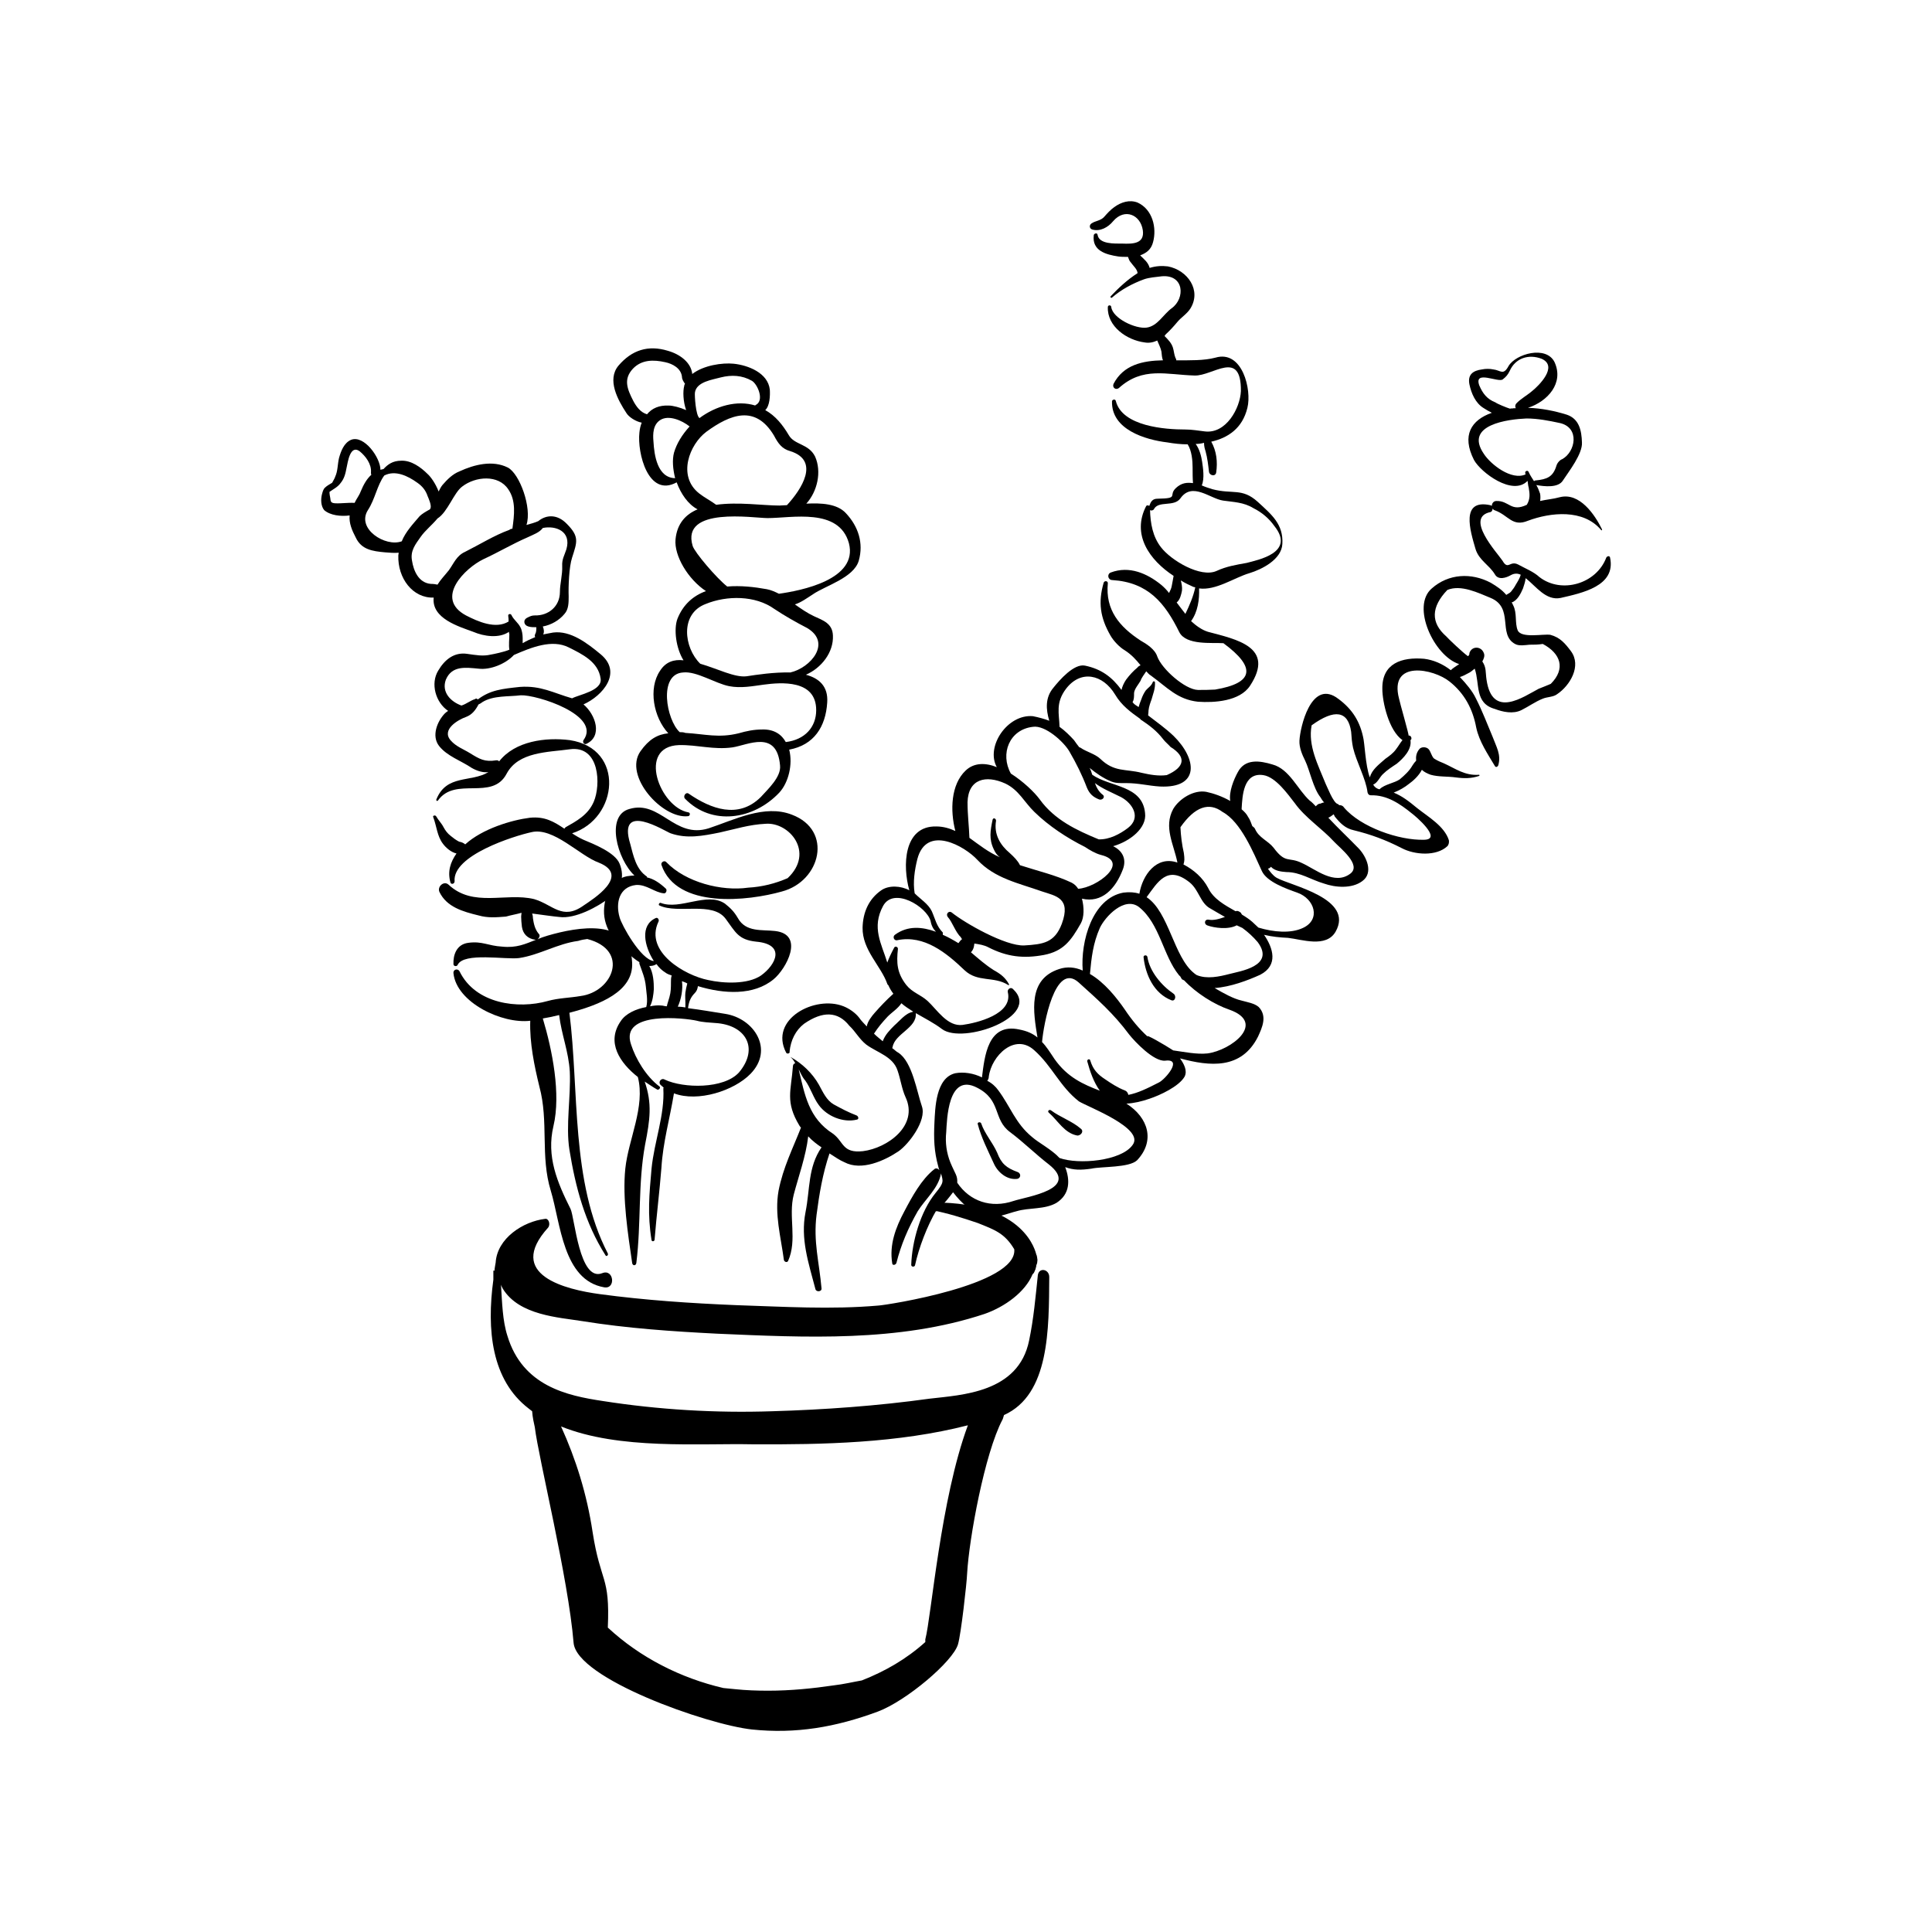 <?xml version="1.0" encoding="UTF-8"?>
<!-- Uploaded to: ICON Repo, www.iconrepo.com, Generator: ICON Repo Mixer Tools -->
<svg fill="#000000" width="800px" height="800px" version="1.1" viewBox="144 144 512 512" xmlns="http://www.w3.org/2000/svg">
 <g>
  <path d="m419.04 481.92c-0.605 5.742-1.109 11.586-2.316 17.332-2.824 13.902-17.938 14.406-26.402 15.414-13.805 1.914-27.809 2.922-41.715 3.328-14.914 0.504-30.129-0.406-44.938-2.723-9.371-1.41-21.16-3.93-25.191-17.23-1.312-4.031-1.41-8.867-1.715-13.602 0.102 0.402 0.305 0.703 0.504 1.109 4.332 7.055 14.812 7.559 21.059 8.566 11.891 1.914 23.781 2.719 35.668 3.324 23.375 1.008 48.164 2.316 70.938-5.238 5.441-1.914 10.781-5.844 12.695-10.48 0.203-0.203 0.406-0.406 0.508-0.707l0.301-0.707c0-0.203 0.203-0.605 0.203-1.008 0.301-0.703 0.199-0.602 0.301-1.41-0.102-0.504-0.102-1.109-0.301-1.41-0.203-0.605-2.824-13.805-27.004-13.805-0.102 0.707-0.402 1.309-0.707 2.016 4.133 0.805 8.062 2.016 12.191 3.426 4.535 1.812 7.152 2.719 9.672 6.953 0.91 9.473-33.953 14.812-35.969 14.914-12.598 1.105-25.191 0.301-37.688-0.102-12.191-0.504-24.184-1.309-36.172-2.922-8.969-1.211-25.09-5.039-13.703-17.633 0.707-0.906 0.102-2.519-0.805-2.316-5.844 0.707-12.695 5.141-13.098 11.586-0.105 0.703-0.305 1.512-0.305 2.215-0.102-0.102-0.305-0.301-0.305 0.102v2.215c-1.812 13.301-0.504 26.602 9.371 34.16 0.301 0.203 0.605 0.504 0.906 0.707 0.102 1.609 0.504 3.324 0.707 4.231 1.008 8.363 8.867 39.902 10.277 57.133 0.805 9.473 35.266 21.664 47.258 22.973 11.688 1.211 22.168-0.605 33.352-4.734 7.559-2.82 19.949-13.301 21.262-17.836 0.805-2.719 2.316-16.121 2.418-18.742 0.504-9.168 4.637-31.84 9.371-40.809 0.102-0.102 0.203-0.605 0.402-1.207 12.094-5.441 11.891-22.773 11.992-36.578 0-2.117-2.723-2.621-3.023-0.504zm-29.824 96.531v0.707c-5.039 4.535-10.68 7.758-16.828 10.176-2.316 0.402-4.836 1.008-7.457 1.309-5.441 0.805-11.387 1.41-17.332 1.41-3.023 0-5.945-0.102-8.766-0.402-1.109-0.102-2.117-0.203-3.125-0.305-11.285-2.617-22.066-8.059-30.629-16.02 0.605-13.906-1.914-11.688-4.031-25.293-1.512-10.078-4.434-19.348-8.363-28.012 15.418 6.246 36.578 4.434 50.785 4.734 18.539 0.102 38.594-0.301 57.031-5.039-7.258 19.551-9.676 50.688-11.285 56.734z"/>
  <path d="m342.26 379.24c-7.055 1.008-16.523-1.41-21.664-6.75-0.504-0.605-1.512 0-1.309 0.707 4.031 11.789 23.074 9.574 31.941 7.055 10.277-2.719 13.602-16.223 2.621-20.355-7.258-2.824-15.316 1.406-22.07 3.625-9.07 2.82-12.797-7.559-20.957-5.141-6.449 1.715-3.223 13.402 1.309 17.633-0.605 0-1.211 0.102-2.016 0.203-4.231 0.906-5.945 5.238-6.047 9.07-0.102 4.836 3.023 8.664 6.449 11.387 0.809 0.805 1.816 1.609 2.926 2.316v0.402c0.707 2.016 1.512 3.828 1.715 6.047 0.102 1.41 0.605 3.727 0.102 5.441-2.723 0.5-5.445 1.711-6.754 3.727-3.93 5.641-0.203 11.082 4.531 14.812 2.016 7.859-2.516 16.523-3.324 24.281-0.805 7.859 0.707 17.332 1.816 24.992 0.102 0.805 1.008 0.805 1.109 0 1.309-10.48 0.402-20.957 2.316-31.336 1.309-6.648 1.914-10.883-0.102-16.727 1.109 0.707 2.215 1.512 3.324 2.117 0.402 0.203 1.008-0.504 0.605-0.805-3.527-2.625-6.348-7.359-7.559-11.191-3.023-8.965 14.41-6.949 17.434-6.246 1.41 0.402 3.629 0.504 4.938 0.605 8.16 0.504 11.586 6.75 6.246 13.098-4.031 4.434-14.711 4.231-19.648 1.914-0.906-0.602-1.914 0.605-1.109 1.41 0.203 0.203 0.504 0.406 0.809 0.707 0 0-0.102 0.102-0.102 0.203 0.402 7.055-2.418 14.105-3.125 21.262-0.605 6.852-1.109 12.09 0 18.941 0.102 0.504 0.805 0.301 0.805-0.102 0.504-6.246 1.309-12.695 1.812-19.043 0.402-6.75 2.215-13 3.324-19.75 6.352 2.418 15.926-0.707 20.258-5.141 6.348-6.449 1.008-14.711-6.648-15.922-3.227-0.5-6.551-1.105-9.879-1.508 0.203-1.613 0.605-2.82 1.812-4.031 0.504-0.504 0.707-1.109 0.805-1.812 6.953 2.117 14.812 2.519 20.051-1.812 3.324-2.719 8.363-11.891 0.402-12.797-3.422-0.406-7.754 0.402-9.867-3.43-1.008-1.715-1.914-2.621-3.426-3.828-4.738-3.223-11.891 1.816-17.031-0.199-0.402-0.102-0.703 0.602-0.301 0.703 4.938 2.316 14.008-1.211 17.531 3.527 2.621 3.527 3.324 5.543 8.062 6.047 7.961 0.703 5.238 6.144 1.309 8.965-3.527 2.422-9.977 2.117-14.004 1.211-6.148-1.211-16.93-7.457-13.203-15.418 0.305-0.402-0.098-1.309-0.703-1.008-4.234 1.918-3.023 7.457-0.504 11.387-3.426-0.301-8.566-9.574-9.07-11.586-1.109-3.828-0.102-8.062 4.332-8.566 2.82-0.203 4.938 2.016 7.457 2.215 0.605 0 0.805-0.906 0.504-1.211-1.609-1.508-3.223-2.613-5.035-3.019v-0.203c-2.922-1.91-3.629-5.641-4.434-8.664-3.527-11.484 9.27-3.324 10.68-2.82 4.332 1.512 8.465 0.707 13-0.203 4.129-0.906 7.856-2.113 12.191-2.316 6.246-0.504 13.098 7.559 5.844 14.41-3.227 1.41-6.754 2.316-10.48 2.519zm-17.531 24.785c0.504 0.203 0.906 0.301 1.41 0.605-0.203 0.809-0.402 1.613-0.504 2.418-0.102 0.906 0 1.914 0 2.621v1.309c-0.605-0.102-1.41-0.203-2.016-0.203 0.906-1.91 1.41-4.633 1.109-6.75zm-6.754-4.531c0.707 1.008 1.512 1.715 2.316 2.215 0.508 0.402 1.109 0.605 1.715 0.805-0.199 0.605-0.199 1.109-0.199 1.816 0 1.309 0 2.519-0.402 3.93-0.203 0.707-0.402 1.41-0.605 2.016 0 0.102 0 0.203-0.102 0.402-0.504 0-1.008-0.203-1.41-0.203-0.906-0.102-2.016 0-3.023 0.203 0.707-1.41 0.906-3.125 1.008-4.535 0-1.715-0.102-4.332-1.211-6.144 0.707 0 1.312-0.102 1.914-0.504z"/>
  <path d="m368.16 279.99c-2.316-2.519-6.547-2.723-10.477-2.519 2.922-3.227 4.129-8.465 2.316-12.496-1.715-3.426-5.441-3.023-6.953-5.641-1.613-2.723-3.527-5.141-6.246-6.652 1.207-1.105 1.309-3.828 1.207-5.441-0.504-4.434-5.742-6.449-9.57-6.852-3.023-0.301-7.961 0.402-10.984 2.723-0.301-3.023-3.223-5.238-6.449-6.144-5.238-1.613-9.57-0.203-13.098 3.926-3.125 3.727-0.203 9.07 2.117 12.594 0.605 1.008 2.418 2.215 4.031 2.519-0.305 0.809-0.508 1.613-0.605 2.621-0.605 5.34 2.316 17.332 9.875 13.199 1.109 3.023 3.023 5.844 5.543 7.152-3.125 1.312-5.445 3.731-5.848 7.965-0.402 4.332 3.324 10.578 8.062 13.703-3.324 1.207-6.047 3.527-7.559 7.356-1.008 2.719-0.402 7.758 1.613 10.984-2.519-0.305-4.734 0.402-6.246 2.82-3.125 4.633-1.715 12.293 2.215 16.523-2.922 0.301-5.137 1.613-7.356 4.734-4.637 6.551 5.844 18.039 12.594 17.23 0.504 0 0.707-0.906 0.102-1.008-7.555-1.309-13.703-17.43-2.519-17.832 4.938-0.102 9.168 1.309 14.207 0.605 4.031-0.605 11.789-4.836 12.594 4.836 0.301 3.023-3.223 6.246-5.141 8.363-5.941 5.844-13.195 3.121-19.039-0.91-0.805-0.602-1.613 0.707-1.008 1.312 7.055 7.254 18.137 5.644 24.988-1.613 2.418-2.621 3.629-7.457 2.621-11.387 6.551-1.207 9.672-6.043 10.074-12.492 0.301-4.332-2.215-6.449-5.644-7.356 4.137-1.816 7.359-5.945 7.156-10.379-0.098-3.227-2.617-4.031-5.035-5.141-1.715-0.805-3.328-1.914-5.039-3.121 1.613-0.504 3.125-1.613 4.836-2.719 3.223-2.215 10.781-4.332 12.09-8.867 1.312-4.637-0.098-9.07-3.426-12.598zm-40-31.941c0.402-2.922 4.734-3.426 6.852-4.031 2.82-0.707 5.644-0.605 8.262 0.906 1.512 0.906 3.426 5.34 0.906 6.449v0.102c-4.836-1.512-10.48 0.102-14.812 3.324-1.008-0.707-1.309-6.047-1.207-6.75zm-16.324 2.215c-1.715-3.324-2.621-5.844-0.102-8.562 2.316-2.418 5.441-2.418 8.566-1.715 1.914 0.402 4.231 1.613 4.434 3.93 0 0.605 0.402 1.211 0.805 1.812-0.102 0.102-0.203 0.305-0.203 0.504-0.402 1.414-0.301 4.234 0.504 6.449-1.609-0.703-3.523-1.207-4.633-1.207-2.519-0.102-4.434 0.703-5.742 2.316-1.715-0.504-2.824-2.016-3.629-3.527zm11.082 20.457c-4.734-0.102-5.539-6.148-5.742-9.676-0.203-2.113-0.102-4.535 1.812-5.742 2.219-1.41 5.746 0.102 7.762 1.711-2.016 2.219-3.426 4.535-4.133 6.953-0.504 1.914-0.301 4.332 0.301 6.754zm8.266-12.293c6.348-4.637 12.996-7.258 17.934 1.008 1.109 2.113 2.117 3.523 4.332 4.129 7.961 2.519 2.922 10.176-0.906 14.309-0.707 0-1.41 0.102-2.016 0.102-4.231 0-10.883-1.008-16.727-0.203-1.512-1.109-3.125-1.914-4.535-3.023-5.844-4.633-2.516-12.996 1.918-16.32zm29.117 73.758c0 4.535-3.023 7.859-8.062 8.465-1.105-2.019-3.121-3.43-6.246-3.328-2.215 0-4.133 0.402-6.246 1.008-5.34 1.309-8.867 0.203-14.105-0.102-0.504-0.203-1.008-0.203-1.512-0.203-3.527-3.223-5.742-15.414 0.906-15.816 3.527-0.402 8.566 2.922 12.191 3.629 3.125 0.605 6.144 0 9.168-0.402 4.535-0.605 13.906-1.414 13.906 6.75zm-2.418-21.766c6.652 3.93 0.906 10.578-4.434 11.789-4.332-0.102-8.965 0.605-11.586 1.008-3.125 0.402-7.758-2.016-12.293-3.324-4.332-4.234-5.441-13.203 1.41-15.82 5.644-2.316 13.199-2.316 18.238 1.309 2.719 1.812 5.742 3.527 8.664 5.039zm-7.457-9.07c-1.004-0.504-2.113-1.008-3.223-1.207-3.324-0.605-6.953-1.008-10.48-0.707-2.82-2.215-8.664-9.07-9.168-10.781-3.125-10.48 16.121-7.356 19.852-7.356 6.449 0 18.941-2.82 21.562 6.648 2.519 9.676-12.797 12.598-18.543 13.402z"/>
  <path d="m289.16 391.94c-1.008 0.301-1.914 0.605-2.719 1.008 0.504-0.402 0.805-1.109 0.301-1.512-1.008-1.211-1.309-2.719-1.512-4.133 0-0.504-0.102-0.906-0.203-1.211 2.32 0.305 5.848 0.809 7.156 0.91 4.231 0.605 10.277-2.719 13.301-5.039 2.922-2.215 4.231-5.34 2.719-9.07-1.207-3.019-6.953-5.238-9.57-6.344-1.109-0.504-2.117-1.109-3.023-1.715 12.293-3.93 14.105-22.469-0.605-24.688-6.348-0.805-14.508 0.203-18.742 5.644-0.098-0.203-0.301-0.305-0.703-0.305-3.125 0.504-4.434-0.301-7.055-1.914-1.613-1.008-3.629-1.711-5.039-3.324-2.621-2.922 2.016-5.543 4.031-6.246 1.613-0.605 2.519-1.812 3.324-3.324 0.203-0.102 0.504-0.203 1.008-0.605 2.922-1.812 6.953-1.41 10.176-1.812 4.133-0.203 21.465 5.238 16.629 11.887-0.301 0.504 0.102 1.211 0.707 1.008 4.434-2.016 2.519-7.758-0.707-10.48 5.137-2.316 10.379-8.461 4.535-13.297-3.527-2.922-7.961-6.348-12.598-5.746-0.906 0.203-1.812 0.305-2.617 0.504 0.301-0.602 0.199-1.41-0.102-2.113 2.215-0.406 4.332-1.613 5.742-3.328 1.109-1.211 1.109-3.023 1.109-4.637-0.102-2.617 0.102-7.856 0.906-10.273 1.309-4.133 2.016-5.543-1.41-8.969-2.418-2.519-5.34-2.519-7.559-0.707-0.906 0.402-2.016 0.707-3.125 1.008 1.512-4.535-1.812-13.602-4.938-15.215-4.031-2.016-8.867-0.805-12.797 1.008-1.812 0.707-3.223 2.117-4.531 3.629-0.402 0.504-0.707 1.109-1.008 1.711-0.805-2.113-2.117-3.93-2.922-4.633-1.812-1.812-4.332-3.629-6.953-3.527-2.316 0-3.629 1.008-4.734 2.215-0.305 0.102-0.605 0.102-0.809 0.203 0-3.223-4.332-9.27-7.758-7.961-1.914 0.805-2.719 3.023-3.223 4.836-0.402 1.715-0.301 3.426-1.008 4.938-0.102 0.406-0.504 1.008-0.809 1.613-0.602 0.402-1.309 0.707-1.914 1.309-0.504 0.504-0.605 1.109-0.805 1.816-0.305 1.207-0.305 3.023 0.605 4.129 1.613 1.41 4.434 1.715 6.75 1.41-0.203 2.016 0.605 3.93 1.613 5.848 1.508 3.223 4.434 3.625 7.758 3.93 1.211 0.102 2.418 0.203 3.629 0.102 0 0.203-0.102 0.504-0.102 0.707-0.203 6.047 3.828 11.387 9.371 11.184-0.605 5.543 6.648 7.656 10.48 9.07 2.82 1.211 6.852 1.812 9.473 0 0 0.203 0 0.402 0.102 0.605 0 1.41-0.203 2.82 0 4.133-1.316 0.598-4.336 1.203-4.941 1.301-2.117 0.504-4.031 0.102-6.246-0.199-3.43-0.504-5.945 1.512-7.66 4.434-2.117 3.426-0.703 8.465 2.621 10.68-0.305 0.203-0.605 0.402-0.906 0.707-2.016 2.117-3.527 5.945-1.512 8.566 2.113 2.719 5.844 3.926 8.664 5.84 1.41 0.809 3.023 1.312 4.434 1.109-4.637 2.82-11.082 0.504-13.805 7.254-0.102 0.305 0.203 0.504 0.402 0.305 4.637-6.551 14.41 0.199 18.238-7.156 3.125-5.844 10.984-5.641 16.727-6.449 7.961-1.105 8.262 9.473 6.348 13.906-1.512 3.527-4.633 5.141-7.457 6.75-0.199 0.203-0.301 0.305-0.301 0.406-2.719-1.816-5.137-3.328-9.168-2.922-4.836 0.605-12.594 2.922-17.129 7.055-0.504-0.406-1.008-0.609-1.613-0.707-0.805-0.402-1.613-1.008-2.215-1.512-0.91-0.707-1.414-1.41-1.918-2.32-0.504-1.008-1.41-1.914-1.914-2.82-0.199-0.504-1.109-0.301-0.805 0.203 0.906 2.418 1.008 4.938 2.519 6.953 0.805 1.105 2.215 2.316 3.625 2.617-1.609 2.32-2.418 4.738-1.609 7.66 0.102 0.605 1.109 0.504 1.109-0.301-0.605-6.856 15.715-11.992 20.352-13 5.844-1.41 12.797 6.246 17.836 8.062 8.566 3.426-1.512 9.672-4.031 11.387-5.644 4.027-8.164-0.305-13.102-1.715-7.453-1.816-16.121 2.316-22.668-3.832-1.211-1.109-3.023 0.504-2.418 1.914 1.914 4.031 6.246 5.238 10.379 6.246 2.516 0.707 4.633 0.508 7.254 0.305 1.41-0.402 2.719-0.605 4.133-1.008 0 0.301-0.102 0.605-0.102 1.008 0 0.805 0.102 1.812 0.203 2.719 0.301 1.914 1.512 3.125 3.527 3.426h0.203c-2.828 1.113-5.144 2.219-8.973 1.816-3.727-0.203-5.238-1.512-8.969-1.008-3.125 0.402-4.031 3.227-3.93 5.644 0 0.605 0.906 0.707 1.109 0.203 1.609-3.43 12.797-1.312 16.32-1.816 5.344-0.805 10.18-3.828 15.621-4.535 0.906-0.301 1.711-0.402 2.418-0.504 11.285 2.922 6.852 14.008-1.812 15.113-2.926 0.504-5.746 0.504-8.668 1.312-7.859 2.215-19.145 0.805-23.375-7.859-0.406-0.809-1.715-0.605-1.613 0.504 0.805 7.758 12.898 13.5 20.352 12.594-0.203 5.844 1.109 12.09 2.418 17.434 2.519 9.27 0.203 18.438 3.023 27.605 2.621 8.664 3.223 23.68 14.105 25.594 3.223 0.605 2.621-5.039-0.504-3.727-6.043 2.316-7.25-14.711-8.359-17.027-3.527-7.055-6.449-13.906-4.535-21.969 2.016-8.465-0.301-20.152-2.82-28.516 1.207-0.199 2.719-0.504 4.332-0.906 0.605 5.141 2.519 9.676 2.82 15.016 0.305 6.648-1.109 14.309-0.102 20.656 1.613 9.977 4.133 19.445 9.574 28.012 0.203 0.402 0.805 0 0.605-0.504-9.875-19.047-7.559-43.129-10.18-63.785 8.062-2.117 17.027-5.644 16.625-13.301-0.5-11.988-14.406-9.469-22.367-7.152zm-51.188-114.67c-0.102 0-0.102-0.102 0 0-1.812-0.102-3.527 0.203-5.238 0.102-1.109-0.102-1.109-0.504-1.211-1.41-0.102-0.504-0.203-1.008-0.203-1.613 1.012-0.703 2.219-1.309 2.926-2.316 1.008-1.211 1.309-2.519 1.613-4.133 0.301-1.309 0.906-6.144 3.426-4.332 1.613 1.309 3.223 3.426 3.023 5.644 0 0.301 0 0.402 0.102 0.605-1.211 1.105-2.019 2.516-2.824 4.43-0.402 1.109-1.109 1.918-1.613 3.023zm12.496 10.18c-4.332 1.609-12.094-3.328-8.969-8.266 1.914-2.922 2.418-6.547 4.332-9.168 2.922-1.512 6.246 0.102 8.766 1.914 1.309 0.906 2.215 2.016 2.719 3.527 0.301 0.707 1.008 2.316 0.805 3.125 0.004 0.098-0.098 0.199-0.195 0.402-1.109 0.605-2.117 1.207-2.723 1.812-1.711 2.016-3.727 4.133-4.734 6.652zm9.473 11.484c-0.504-0.102-1.008-0.199-1.816-0.199-3.223-0.305-4.535-3.527-4.938-6.148-0.504-2.621 0.906-4.332 2.32-6.348 1.211-1.715 3.023-3.125 4.434-4.836 2.719-1.715 4.332-6.852 6.551-8.465 3.523-2.719 9.57-3.223 12.188 0.707 2.117 3.023 1.613 6.852 1.109 10.48-0.301 0-0.605 0.102-0.805 0.301-3.93 1.41-7.961 3.93-11.789 5.844-2.219 1.008-2.922 3.023-4.234 4.836-1.207 1.512-2.215 2.519-3.019 3.828zm7.555 8.164c-8.465-4.535-0.199-12.598 4.637-14.914 3.93-1.812 7.656-4.031 11.586-5.742 1.715-0.809 3.227-1.312 4.133-2.519 3.324-0.707 7.656 0.805 6.246 5.644-0.504 1.609-1.211 2.617-1.109 4.43 0.102 2.316-0.605 4.734-0.605 6.852 0 3.93-3.125 6.348-6.648 6.246-0.805 0-1.211 0.203-2.016 0.605-1.207 0.605-0.906 2.016 0.305 2.32 0.602 0.199 1.41 0.199 2.113 0.199 0 0.605 0 1.309-0.301 1.812-0.203 0.402-0.102 0.605 0 0.805-1.211 0.508-2.316 1.012-3.324 1.617v-1.41c0-0.906-0.203-2.117-0.605-2.82-0.605-1.211-1.715-1.918-2.316-3.125-0.203-0.605-1.008-0.402-0.906 0.102 0.098 0.602 0.098 1.105 0.098 1.508-3.426 2.117-8.16 0-11.285-1.609zm-5.34 17.027c1.613-3.828 5.34-3.223 8.664-2.922 3.125 0.402 7.254-1.309 9.371-3.629 4.637-2.016 10.078-4.231 14.508-2.016 3.629 1.816 7.863 3.832 8.469 8.266 0.504 3.223-5.644 4.231-7.559 5.238-4.938-1.41-8.262-3.426-13.805-3.023-4.734 0.504-7.859 0.805-11.184 3.324-0.305-0.301-0.504-0.301-0.707-0.102-1.309 0.406-2.316 1.312-3.625 1.715-2.824-1.008-5.344-3.527-4.133-6.852z"/>
  <path d="m475.07 295.91c3.324-1.008 8.566-3.625 8.766-7.758 0.301-5.238-2.82-7.758-6.551-11.184-4.129-3.731-6.648-1.914-11.988-3.324-1.008-0.305-1.914-0.605-2.82-1.008 0.805-1.812 0.301-4.836 0.102-6.246-0.203-1.414-0.707-3.43-1.715-4.738 0.707 0 1.512-0.102 2.215-0.301 0 0.906 0.203 1.613 0.402 2.215 0.504 1.812 0.707 3.731 0.91 5.441 0.098 1.008 1.711 1.41 1.914 0.203 0.402-2.82 0.102-5.644-1.309-8.16 4.434-1.008 8.262-3.527 9.574-8.969 1.203-4.738-1.312-15.418-8.469-13.301-3.023 0.805-6.75 0.707-10.379 0.707 0-0.102 0-0.402-0.203-0.605-0.402-1.008-0.402-1.914-0.707-2.82-0.398-1.211-1.305-2.121-2.211-3.027 0.102-0.102 0.203-0.203 0.301-0.402 1.109-1.008 2.117-2.117 3.125-3.324 1.008-1.211 2.519-2.117 3.426-3.527 3.023-4.836-0.707-10.176-5.945-11.184-1.613-0.203-3.227-0.102-4.836 0.402-0.406-1.512-1.512-2.316-2.519-3.324 1.613-0.605 2.922-1.512 3.426-3.527 1.008-3.727-0.102-8.664-4.133-10.48-2.117-0.805-4.332-0.102-6.144 1.211-1.008 0.703-1.914 1.711-2.621 2.519-0.906 1.105-2.418 1.105-3.426 1.812-0.707 0.504-0.504 1.41 0.203 1.613 2.117 0.605 4.231-0.605 5.543-2.215 3.023-3.527 7.254-1.715 7.859 2.418 0.504 3.629-2.719 3.629-5.441 3.527-2.019-0.004-6.148 0.199-6.551-2.32-0.102-0.707-1.008-0.301-1.008 0.102-0.504 4.129 3.223 5.137 6.547 5.641 0.707 0.102 1.613 0.102 2.519 0.102 0.203 0.605 0.402 1.109 0.707 1.41 0.707 1.008 1.613 1.715 1.812 2.719v0.203c-2.719 1.715-5.137 4.031-7.051 6.047-0.305 0.301 0.098 0.605 0.301 0.402 2.418-2.117 5.441-3.727 8.465-4.836 1.41-0.504 3.223-0.605 4.734-0.805 5.945-0.504 6.246 5.844 2.621 8.465-2.219 1.609-3.731 4.734-6.652 5.137-2.922 0.402-8.965-2.418-9.371-5.441 0-0.605-0.906-0.605-0.906 0-0.199 5.137 5.039 8.766 9.773 9.371 1.109 0.203 2.215 0 3.324-0.504 0.402 1.008 0.906 1.914 1.109 2.922 0.102 0.805 0.102 1.613 0.402 2.316-5.438 0.102-10.477 1.211-13.098 6.246-0.402 1.008 0.605 1.715 1.41 1.109 6.348-5.742 12.594-3.527 20.051-3.324 4.836 0.203 12.395-7.152 12.293 4.133-0.199 4.531-3.93 11.383-9.57 10.68-1.812-0.203-3.324-0.504-5.141-0.504-5.34 0-16.727-0.805-18.438-7.559-0.102-0.605-1.008-0.402-1.008 0.102-0.203 7.457 8.766 10.176 14.711 10.883 1.715 0.301 3.527 0.504 5.34 0.504 1.109 1.715 1.309 4.434 1.309 6.144 0 1.41 0 2.82 0.102 4.133-1.613-0.203-3.023-0.102-4.535 1.309-2.113 2.016 1.008 2.723-4.836 2.824-1.41 0-1.812 0.805-2.215 1.914-0.301-0.203-0.605-0.203-0.805 0-3.934 7.555 0.805 14.309 7.254 18.539-0.203 1.008-0.301 1.812-0.504 2.719-0.102 0.605-0.402 1.211-0.707 1.816-0.605-0.805-1.309-1.512-2.016-2.117-3.828-3.125-8.562-5.141-13.398-3.324-1.109 0.402-0.809 2.016 0.402 2.016 9.473 0.605 13.906 6.047 17.734 13.805 1.812 3.527 8.664 2.719 11.688 2.922 8.766 6.449 8.062 10.578-2.215 12.293-1.516 0.098-3.023 0.098-4.535 0.098-3.426-0.098-9.574-5.539-10.781-8.867-0.605-1.914-2.824-3.324-4.434-4.231-5.543-3.629-9.371-8.062-8.664-15.215 0-0.605-0.906-0.707-1.109-0.102-1.512 5.242-0.91 9.27 1.812 14.008 0.805 1.41 2.418 3.121 3.828 3.93 1.715 1.109 2.922 2.418 4.133 3.93-0.406 0.199-0.707 0.402-0.809 0.605-1.109 0.906-2.117 2.012-3.023 3.223-0.605 0.906-1.008 1.812-1.211 2.719-2.516-3.426-5.336-5.539-9.672-6.445-2.922-0.605-6.75 3.828-8.363 5.844-2.215 2.617-2.012 5.742-1.105 8.766-1.312-0.504-2.824-0.906-4.332-1.211-6.75-0.605-12.594 8.062-9.574 13.504-3.023-1.211-6.047-1.211-8.262 0.906-3.93 3.727-4.133 10.578-2.723 16.02-1.512-0.703-3.223-1.207-5.035-1.207-8.77-0.203-8.969 10.578-7.156 16.926-2.215-1.211-5.441-1.41-7.457 0-3.324 2.32-4.836 5.848-4.938 9.875-0.102 5.945 4.836 10.078 6.551 14.914 0 0.102 0.102 0.203 0.301 0.402 0.301 0.707 0.707 1.41 1.309 2.215-1.812 1.613-3.422 3.328-4.934 5.039-0.809 0.91-1.914 2.32-2.117 3.629-0.703-0.805-1.41-1.41-2.016-2.316-1.008-1.309-2.621-2.418-4.133-3.023-7.555-3.023-19.848 3.426-15.211 12.293 0.301 0.504 1.105 0.102 0.906-0.301 0.301-3.023 1.613-5.644 3.828-7.356 4.938-3.426 8.969-3.324 11.992 0.504 1.715 1.613 2.621 3.527 4.535 5.039 2.922 2.117 7.055 3.125 8.262 6.852 0.805 2.316 1.109 4.836 2.117 7.055 3.523 7.555-4.84 13.496-11.289 14.305-5.543 0.605-5.039-2.519-7.961-4.637-6.449-4.129-7.453-10.277-9.066-17.027 0.504 0.906 0.906 2.016 1.715 2.922 1.512 2.117 2.117 4.535 3.629 6.551 2.117 2.922 6.449 4.734 10.078 3.828 0.605-0.102 0.402-0.906-0.102-1.109-2.117-0.805-4.031-1.812-6.047-2.922-1.918-1.109-2.824-3.223-3.934-5.238-1.715-3.023-4.434-5.644-7.559-7.356 0.605 0.504 1.008 1.109 1.309 1.715-0.301 0-0.504 0.203-0.605 0.605-0.5 6.746-2.113 9.566 1.715 15.918 0.102 0.203 0.301 0.402 0.402 0.504-2.215 5.641-4.734 10.578-5.941 16.723-1.109 6.25 0.602 12.195 1.41 18.34 0.102 0.504 0.805 0.805 1.109 0.301 2.519-5.644 0-11.789 1.512-17.633 1.207-4.633 3.223-10.176 3.828-15.414 1.008 1.109 2.316 2.117 3.527 2.922-3.629 5.238-3.023 11.082-4.234 17.129-1.41 7.152 0.805 13.504 2.621 20.453 0.203 0.805 1.715 0.707 1.613-0.203-0.605-6.949-2.219-12.391-1.312-19.543 0.707-5.441 1.613-10.883 3.426-16.223 1.41 0.906 2.719 1.812 3.93 2.316 4.535 2.418 10.68-0.402 14.41-2.922 2.719-1.914 7.457-8.16 6.144-11.891-1.309-3.727-2.516-11.789-6.246-14.207-0.605-0.301-1.008-0.805-1.613-1.211 0-0.102 0.102-0.203 0.102-0.301 0.605-3.527 6.449-5.039 6.144-8.867v-0.102c2.422 1.41 4.84 2.621 6.957 4.234 5.539 4.129 26.5-3.328 18.84-10.582-0.605-0.707-1.613 0-1.41 0.805 1.41 5.844-8.262 8.16-11.992 8.664-4.031 0.504-6.75-4.031-9.27-6.348-1.914-1.715-4.031-2.215-5.644-4.231-2.516-3.223-2.617-5.945-2.215-9.57 0-0.605-0.805-0.805-1.008-0.301-0.805 1.508-1.41 2.82-1.812 3.926-1.512-4.934-4.231-9.27-1.109-15.012 2.82-5.141 11.586 0.203 12.594 4.031 0.203 1.207 0.707 2.113 1.414 2.82-3.629-1.309-7.457-1.711-10.883 0.805-0.707 0.504-0.203 1.715 0.707 1.414 7.055-1.41 12.898 3.324 17.734 7.961 3.523 3.324 7.758 1.508 11.586 3.926 0.102 0.203 0.301-0.102 0.203-0.203-1.008-1.812-2.215-2.719-4.031-3.727-2.215-1.41-4.031-3.023-6.047-4.734 0.402-0.402 0.707-1.008 0.805-1.613 0-0.203 0.102-0.504 0.102-0.707 1.309 0.203 2.621 0.402 3.727 1.008 4.938 2.519 9.27 3.023 14.711 2.016 5.141-1.008 7.152-3.727 9.773-8.363 0.906-1.613 0.906-4.231 0.301-6.551 5.238 1.211 8.867-2.519 10.883-7.859 1.008-2.82-0.301-4.938-2.621-6.047 4.535-1.309 8.969-4.836 8.465-8.766-0.699-7.453-9.266-6.848-14-10.172-0.203-0.707-0.406-1.312-0.707-1.816 1.715 1.41 3.629 2.719 5.34 3.426 1.41 0.707 2.723 0.605 4.332 0.605 3.324 0 5.844 0.707 8.969 0.906 10.578 0.504 9.875-7.254 3.629-13.402-2.117-2.016-4.535-3.727-6.75-5.441 0-0.402 0.102-0.707 0.102-1.309 0.102-1.008 0.504-2.117 0.805-2.922 0.402-1.512 1.008-2.82 0.906-4.535 0-0.301-0.504-0.402-0.605 0-0.402 1.008-1.211 1.41-1.812 2.117-0.504 0.707-0.906 1.512-1.211 2.418-0.301 0.707-0.504 1.312-0.703 2.016-0.605-0.402-1.211-0.703-1.613-1.309 0.402-0.605 0.402-1.41 0.402-2.418 0.102-1.109 1.211-2.32 1.715-3.227 0.301-0.906 1.008-1.715 1.512-2.519 0.402 0.402 0.805 0.906 1.211 1.109 4.43 3.227 7.051 6.348 12.492 6.953 4.332 0.301 11.082-0.102 13.805-4.231 6.75-10.277-3.629-12.293-11.184-14.309-1.613-0.504-3.125-1.613-4.438-2.82 1.816-2.519 2.219-5.746 2.117-8.668 4.434 0.605 9.27-2.82 13.301-4.031zm-92.199 113.96c0.91 0.805 2.016 1.508 3.125 2.215 0 0-0.102 0-0.203 0.102-1.812 0.301-3.523 2.519-4.734 3.527-1.207 1.207-2.519 2.519-3.121 4.231-0.809-0.707-1.512-1.211-2.32-2.016 1.109-1.711 2.219-3.023 3.629-4.535 1.207-1.207 2.719-2.113 3.625-3.523zm42.523-21.062c-1.914 5.039-4.938 5.441-9.977 5.746-4.938 0.199-15.617-5.844-19.246-8.766-0.707-0.504-1.613 0.402-1.008 1.211 1.211 1.309 2.016 4.031 3.527 5.441 0 0.297 0.203 0.297 0.305 0.398-0.406 0.305-0.707 0.707-1.008 1.109-1.312-0.805-2.723-1.613-4.133-2.219v-0.605c-1.711-1.711-2.016-3.625-2.922-5.641-0.906-1.914-3.023-3.223-4.434-4.637l-0.102-0.102c-0.504-2.922 0-6.246 0.707-9.07 2.418-9.266 12.594-3.422 15.918 0.207 4.637 4.938 10.883 6.144 17.133 8.363 3.625 1.207 7.758 1.711 5.238 8.562zm4.332-9.27c-0.504-0.805-1.008-1.211-1.715-1.613-4.231-2.016-9.07-3.125-13.703-4.637-0.602-1.207-1.508-2.113-2.719-3.223-2.519-2.113-4.231-4.934-3.629-8.562 0-0.605-0.707-0.906-0.906-0.301-0.605 2.922-1.008 5.141 0.301 7.859 0.402 0.906 0.906 1.613 1.613 2.117-3.023-1.309-5.543-3.324-8.062-5.141-0.098-3.023-0.5-6.047-0.5-9.473 0.203-6.144 4.836-7.254 9.977-4.938 3.629 1.715 5.039 4.938 7.758 7.559 3.828 3.727 8.566 6.852 13.402 9.27 1.207 0.805 2.719 1.711 4.231 2.113 7.859 1.918-1.109 8.668-6.047 8.969zm5.543-23.68c0.805 0.305 1.711-0.602 1.008-1.207-1.109-0.809-1.715-2.016-2.117-3.125 2.016 1.512 4.332 2.418 6.953 3.727 3.125 1.715 5.34 5.441 1.812 8.16-2.117 1.613-4.938 3.125-7.758 3.023-5.844-2.414-11.688-5.137-15.617-10.578-1.41-1.914-4.332-4.734-7.66-6.852-2.922-5.238-0.402-11.688 5.848-12.391 3.223-0.504 8.16 3.93 9.672 6.547 1.812 3.125 3.324 6.148 4.633 9.574 0.707 1.711 1.715 2.519 3.227 3.121zm10.883-21.359c0.102 0.203 0.203 0.301 0.301 0.301 2.117 1.41 4.133 2.922 5.742 5.039 0.605 0.805 1.41 1.41 2.016 2.117 4.234 2.617 3.832 5.34-1.008 7.457-2.215 0.301-4.434-0.102-6.648-0.605-4.332-1.109-7.254-0.102-10.984-3.731-1.41-1.309-3.625-1.812-5.238-2.922-0.102-0.102-0.203-0.102-0.301-0.102-0.504-0.602-0.91-1.207-1.414-1.914-1.105-1.207-2.418-2.519-3.828-3.523-0.102-3.527-1.109-6.348 1.715-10.078 3.93-5.141 9.773-3.828 13 1.512 1.711 2.922 4.231 4.734 6.648 6.449zm5.539-45.445c-2.215-2.82-2.82-6.348-2.922-9.875 0.301 0.203 0.805 0.102 1.008-0.203 1.211-2.418 5.34-0.504 7.055-2.922 3.125-4.434 7.859 0.102 11.285 0.605 2.719 0.402 5.441 0.402 8.062 2.016 2.215 1.109 4.133 2.719 5.543 4.734 5.644 7.055-4.332 8.969-7.356 9.773-2.824 0.508-5.344 0.91-7.961 2.121-4.234 1.914-12.094-2.824-14.715-6.25zm6.449 17.633c-0.805-1.008-1.613-2.117-2.316-3.023 0.906-0.707 1.211-2.117 1.41-3.125 0.102-1.008-0.102-1.812-0.301-2.719 1.109 0.707 2.215 1.211 3.324 1.715 0.102 0 0.301 0.102 0.504 0.102-0.504 2.418-1.512 4.734-2.621 7.051z"/>
  <path d="m413.7 454.61c-3.023-1.109-4.332-2.219-5.441-5.141-1.211-2.719-3.324-5.039-4.234-7.758-0.199-0.504-1.105-0.305-0.906 0.199 0.906 3.527 2.719 7.055 4.231 10.379 1.008 2.316 3.426 4.434 6.144 4.133 1.012-0.102 1.215-1.41 0.207-1.812z"/>
  <path d="m430.43 443.12c-2.32-2.016-5.441-3.023-7.859-4.836-0.504-0.402-1.109 0.199-0.605 0.605 2.418 2.117 4.133 5.441 7.559 6.047 0.906-0.004 1.812-1.113 0.906-1.816z"/>
  <path d="m455.02 407.36c-3.125-2.117-6.348-5.844-6.953-9.773-0.102-0.605-1.109-0.504-1.008 0.098 0.504 4.637 2.719 9.574 7.356 11.387 1.008 0.402 1.41-1.109 0.605-1.711z"/>
  <path d="m547.61 299.94c0.301-0.906 0.605-1.812 0.707-2.719 2.719 2.113 5.34 6.043 9.27 5.238 5.644-1.309 14.711-3.125 13.098-10.68-0.102-0.605-0.805-0.402-1.008 0-2.617 6.953-11.887 9.672-17.73 5.137-1.512-1.41-3.832-2.316-5.644-3.324-2.215-1.109-2.621 1.613-4.133-1.008-1.41-2.117-10.176-11.488-3.121-12.898 0.301-0.102 0.504-0.504 0.504-0.906 0.199 0.305 0.402 0.402 0.703 0.504 3.527 1.309 4.535 4.434 8.664 2.719 5.945-2.215 14.711-3.223 19.445 2.519 0.102 0.102 0.203-0.102 0.203-0.203-1.91-3.926-5.941-9.871-11.184-8.562-1.812 0.504-3.527 0.605-5.238 1.008 0.102-0.605 0.102-1.309 0-1.914-0.301-0.906-0.605-1.613-1.008-2.316 2.117 0.402 5.844 0.805 7.055-1.211 1.512-2.316 5.238-7.055 5.039-10.078-0.102-3.125-0.707-6.246-4.031-7.356-3.227-1.004-6.75-1.711-10.277-1.812 5.238-1.715 9.574-6.551 7.055-12.09-2.219-4.535-10.281-2.215-12.195 1.008-1.41 2.621-2.117 1.109-4.031 0.906-1.008-0.203-2.016-0.203-3.023 0-2.316 0.305-3.828 1.312-3.324 3.93 0.504 2.418 1.613 5.039 3.828 6.348 0.605 0.402 1.309 0.805 2.117 1.211-5.441 1.914-8.062 5.945-4.734 12.496 1.812 3.324 10.277 9.672 14.207 5.543 0.102 0.5 0.102 1.207 0.301 1.809 0.301 1.715 0.402 3.023-0.504 4.535-4.231 2.016-4.637-1.109-8.062-1.008-0.805 0-1.211 0.707-1.211 1.309-0.098-0.098-0.195-0.098-0.398-0.199-7.961-1.711-5.34 6.75-3.93 11.586 0.906 3.023 3.629 4.231 5.141 6.75 0.906 1.613 3.019 0.91 4.231 0.203 0.906-0.504 1.812-0.504 2.621-0.102-0.203 0.809-0.809 1.816-1.312 2.621-0.301 0.605-0.805 1.312-1.309 1.914-0.402 0.402-0.805 0.504-1.211 0.809-1.105-1.312-2.418-2.219-4.129-3.227-5.141-2.719-11.184-2.418-15.617 1.512-5.543 4.738 0.602 17.938 7.254 20.051-0.707 0.504-1.613 1.008-2.219 1.613-2.215-1.715-4.637-2.719-7.055-3.023-5.945-0.504-11.184 1.211-11.082 7.961 0 3.527 1.715 11.082 5.34 13.602-0.602 0.707-1.008 1.512-1.711 2.418-0.707 1.008-1.812 1.816-2.82 2.519-1.816 1.613-3.527 2.824-4.133 4.938-1.211-3.324-1.309-9.066-1.812-10.883-1.008-4.535-3.324-7.758-7.152-10.379-6.652-4.231-9.477 7.863-9.676 11.488-0.102 1.812 0.703 3.731 1.512 5.34 1.211 2.519 2.117 7.254 4.031 9.672 0.301 0.504 0.605 1.008 1.008 1.41-0.402 0-0.707 0.203-1.008 0.301-0.605 0.004-0.91 0.406-1.211 0.711-0.504-0.504-1.008-1.109-1.613-1.512-3.223-2.922-5.34-8.363-9.875-9.574-3.324-1.008-7.254-1.609-9.168 2.016-1.109 2.016-2.418 5.238-2.016 7.656-2.117-1.211-4.434-2.016-6.348-2.418-3.324-0.602-7.152 1.816-8.766 4.535-2.621 4.836 0.203 9.473 1.109 14.207-5.543-1.914-9.27 3.324-10.078 8.262-1.207-0.402-2.621-0.5-4.231-0.301-8.262 1.512-11.387 13-10.781 20.656-2.016-0.906-4.133-1.109-6.246-0.402-8.367 2.719-6.856 11.285-5.746 18.137-1.207-1.008-2.719-1.711-4.836-2.117-8.363-1.812-9.168 7.156-9.875 12.699-2.215-1.109-4.836-1.512-7.055-1.109-5.238 1.207-5.34 9.371-5.539 13.098-0.203 4.231-0.102 7.559 1.008 11.586 0.102 0.402 0.203 0.805 0.301 1.008-0.301-0.402-0.906-0.703-1.41-0.199-3.324 2.621-5.844 7.254-7.859 11.082-2.316 4.332-4.031 8.867-3.223 13.805 0 0.605 0.906 0.504 1.109-0.102 1.211-4.836 3.125-9.27 5.644-13.703 2.016-3.223 5.441-6.047 6.144-9.875v-0.203c0.602 2.121 0.902 2.422-1.414 5.242-4.031 4.938-6.246 12.898-6.449 19.047 0 0.605 0.906 0.605 1.008 0.102 1.008-4.637 3.223-10.48 5.742-14.711-1.008 1.812 2.621-2.32 4.336-4.637 2.215 2.922 5.141 5.543 8.566 6.449 2.414 0.703 6.144-0.91 8.258-1.414 3.324-1.008 7.457-0.402 10.578-2.215 3.629-2.316 3.629-6.047 2.32-9.473 2.219 0.809 4.133 0.809 6.953 0.402 2.719-0.605 9.977-0.203 12.09-2.215 4.84-5.141 3.023-11.285-2.82-15.016 2.016-0.102 4.133-0.605 6.144-1.309 2.723-0.906 7.762-3.223 9.273-5.844 0.805-1.613-0.203-3.426-1.211-4.836 7.859 2.117 16.223 3.023 20.656-5.742 1.109-2.422 2.519-5.441 0.203-7.863-1.109-1.004-3.125-1.309-4.535-1.711-2.215-0.504-4.734-1.914-7.152-3.324 4.231-0.301 8.766-2.016 12.09-3.527 4.836-2.519 3.426-7.055 1.008-10.578 2.117 0.504 4.231 0.707 6.348 0.805 3.629 0.402 10.078 2.719 12.594-1.613 5.039-8.867-11.891-12.191-15.617-14.309-1.008-0.605-1.715-1.613-2.316-2.418 0.301 0 0.707-0.301 0.805-0.504 1.008 1.109 2.723 1.309 4.133 1.41 3.629 0 6.449 2.016 9.875 3.023 3.125 1.109 7.457 1.41 10.176-0.605 3.125-2.215 1.109-6.551-0.906-8.664-2.723-2.82-5.441-5.34-8.062-8.16 0.504-0.203 1.008-0.605 1.41-0.906 0.102 0.199 0.203 0.301 0.305 0.602 1.41 1.715 2.719 3.125 5.039 3.629 4.531 1.109 8.363 2.519 12.695 4.734 3.426 1.812 9.168 2.219 12.09-0.504 0.402-0.402 0.504-1.109 0.402-1.613-1.207-3.727-5.441-6.144-8.363-8.461-2.316-1.914-4.031-3.223-6.246-4.133 1.512-0.605 2.922-1.41 4.031-2.316 1.008-0.707 2.621-2.117 3.426-3.731 0.605 0.605 1.512 1.008 2.316 1.309 2.117 0.605 4.535 0.402 6.648 0.707 2.32 0.305 4.133 0.305 6.25-0.402 0.102 0 0-0.301 0-0.301-3.828 0.301-6.246-1.613-9.371-3.023-0.805-0.305-1.715-0.707-2.519-1.211-0.605-0.301-1.008-2.016-1.512-2.519-0.605-0.707-2.016-0.707-2.519 0-0.805 1.008-0.906 2.016-0.805 3.023-0.402 0.402-0.605 0.707-1.008 1.312-0.805 1.41-2.016 2.519-3.324 3.625-1.41 1.008-4.031 1.309-5.34 2.621h-0.203c-0.605-0.203-1.109-0.504-1.512-1.211 1.211-0.504 1.715-2.016 2.621-2.82 1.008-1.008 2.418-1.914 3.629-2.719 1.715-1.41 4.031-3.727 3.629-6.246 0 0 0.102-0.102 0.203-0.203 0.203-0.504-0.203-1.109-0.707-1.008 0.203 0-2.418-9.07-2.519-9.773-2.723-10.379 9.168-7.961 13.398-4.535 3.93 3.125 6.144 7.254 7.055 12.191 0.805 3.731 3.019 6.953 4.938 10.176 0.199 0.406 0.703 0.305 0.906-0.199 0.805-2.82-0.504-4.836-1.512-7.559-1.41-3.324-2.723-6.852-4.434-10.176-0.906-1.914-2.519-3.828-4.234-5.644 0.707-0.203 1.512-0.605 2.215-1.008 0.504-0.203 1.109-0.707 1.715-1.211 1.41 4.031-0.102 9.168 5.34 10.68 2.117 0.805 4.836 1.41 7.055 0.301 2.016-1.008 3.629-2.215 5.644-3.023 1.211-0.504 2.82-0.402 3.828-1.211 3.324-2.215 6.551-7.457 3.629-11.387-1.512-2.008-2.824-3.617-5.441-4.324-1.816-0.301-7.762 1.008-8.668-1.207-0.805-2.016-0.102-4.535-1.207-6.652-0.102-0.199-0.203-0.504-0.402-0.703 1.508-0.504 2.418-2.32 3.019-3.731zm-11.586-53.805c-1.512-4.234 5.137-0.605 6.246-1.613 0.906-0.707 1.312-1.211 1.816-2.219 1.508-3.426 5.035-4.531 8.461-3.223 4.535 2.016-0.906 7.254-2.418 8.465-1.512 1.309-3.121 2.113-4.332 3.426-0.301 0.402-0.301 0.805-0.102 1.207-0.301 0-0.707 0-1.109 0.102-0.102-0.102-0.203-0.102-0.203 0h-0.301c-0.703-0.203-3.422-1.309-3.727-1.613-2.316-0.906-3.426-2.418-4.332-4.531zm13.098 22.973c-0.199-0.605-1.105-0.305-0.906 0.301 0 0.102 0 0.203 0.102 0.301-3.727 1.715-9.27-2.617-11.086-5.438-5.34-7.762 6.551-9.172 11.289-9.371 3.023 0 6.047 0.605 8.867 1.211 5.34 1.211 4.133 7.656 0.605 9.574-0.609 0.195-1.312 1.004-1.516 1.707-0.906 3.023-2.519 3.629-5.539 3.93-0.203 0-0.301 0.102-0.402 0.203-0.508-0.805-1.012-1.512-1.414-2.418zm-136.53 193.16c-5.945 2.016-11.586 0.102-14.914-4.836 0.102-1.914-0.504-2.215-1.812-5.34-1.008-2.519-1.41-5.242-1.109-8.062 0.203-3.223 0.402-15.82 8.164-11.789 6.547 3.324 4.129 8.363 8.766 11.789 3.629 2.719 6.75 5.844 10.277 8.566 8.262 6.547-5.644 8.461-9.371 9.672zm31.539-14.812c-3.023 4.231-14.309 5.238-19.348 3.426-2.016-2.215-5.543-4.031-7.254-5.543-4.434-3.625-5.742-8.059-8.969-12.391-0.707-1.008-1.715-1.914-2.922-2.519 0.203-0.301 0.402-0.605 0.402-1.109 0.707-5.543 6.953-11.688 12.09-6.953 4.734 4.231 6.75 9.574 11.789 13.504 2.219 1.41 17.637 7.152 14.211 11.586zm7.055-16.625c-3.328 1.711-5.644 2.82-8.164 3.324-0.102-0.504-0.402-1.008-1.008-1.211-1.812-0.703-3.527-1.812-5.137-2.918-2.016-1.309-3.223-2.621-3.93-4.938-0.102-0.605-0.91-0.406-0.809 0.199 0.707 2.621 1.715 5.543 3.324 7.758-4.434-1.711-8.562-3.523-11.988-8.363-1.211-1.812-2.219-3.426-3.324-4.531 0.402-4.637 3.426-21.363 9.672-15.82 5.141 4.633 9.27 8.262 13.402 13.805 1.512 1.914 6.551 7.254 9.574 6.953 4.734-0.605 0.098 4.836-1.613 5.742zm18.641-19.246c9.875 3.527 0.402 10.781-5.848 11.586-2.82 0.301-6.144-0.402-9.07-0.805-2.312-1.512-7.555-4.535-6.746-3.629-2.316-2.117-4.231-4.434-6.047-7.152-2.219-3.223-5.441-7.254-9.27-9.473 0.402-4.332 0.805-8.062 2.621-12.191 1.41-3.023 6.551-8.465 10.379-5.543 5.539 4.434 6.344 12.797 10.578 18.039 0.102 0.102 0.203 0.203 0.402 0.402 0.102 0.199 0.203 0.402 0.402 0.703 0.203 0.102 0.402 0.203 0.605 0.305 3.125 3.324 7.859 6.348 11.992 7.758zm0-9.473c-2.723 0.707-5.945 1.41-8.668 0.305-0.301-0.203-0.504-0.305-0.703-0.504-5.441-4.332-6.648-16.223-12.594-20.152 2.922-3.93 5.441-8.664 11.387-3.93 2.519 2.016 2.82 5.543 5.543 6.953 1.309 0.805 2.621 1.512 3.828 2.215-1.41 0.504-3.023 1.008-4.434 0.707-0.91-0.102-1.211 1.105-0.305 1.512 1.914 0.707 5.644 1.211 7.859 0 0.504 0.199 1.008 0.504 1.512 0.703 1.512 1.109 2.82 2.316 4.031 3.727 4.836 6.449-4.941 7.762-7.457 8.465zm17.934-21.562c4.637 1.613 6.348 7.156 1.512 9.371-3.223 1.512-7.758 1.109-11.789-0.102-0.504-0.504-1.109-1.008-1.613-1.512-0.805-0.703-1.711-1.309-2.719-1.914-0.102-0.102-0.203-0.301-0.305-0.504-0.504-0.402-0.906-0.602-1.41-0.402-2.82-1.613-5.844-3.223-7.254-6.144-1.41-2.723-3.828-4.84-6.551-6.25 0.301-1.008 0.301-1.41 0.102-3.023-0.504-2.215-0.805-4.531-0.906-6.852 3.828-5.441 7.559-6.75 11.184-4.031 4.836 2.621 8.164 10.785 10.379 15.621 1.312 2.922 6.551 4.734 9.371 5.742zm9.773-13.5c1.613 1.715 7.356 6.144 4.332 8.465-4.231 3.223-9.27-1.211-12.895-2.824-3.527-1.711-4.234 0.305-7.457-4.031-1.512-1.914-3.93-2.617-4.938-5.035-0.102-0.203-0.402-0.504-0.707-0.707-0.301-0.805-0.602-1.711-1.105-2.418-0.402-0.805-1.008-1.41-1.715-2.016v-0.301c0.203-3.125 0.402-9.574 5.742-8.766 3.324 0.504 6.551 5.141 8.363 7.457 2.723 3.828 7.258 6.75 10.379 10.176zm20.656-7.457c0.707 0.504 8.262 6.852 3.227 6.953-6.652 0.199-16.828-3.328-21.262-8.566-0.301-0.504-0.805-0.605-1.211-0.605-0.102 0-0.203-0.203-0.402-0.301-1.207-0.203-2.922-4.836-3.223-5.34-2.016-5.039-4.734-10.078-3.727-15.516 6.144-4.438 9.672-3.832 10.477 1.711 0.102 1.512 0.203 2.82 0.504 4.231 0.906 3.828 3.426 8.262 3.828 11.789 0.102 0.504 0.402 0.809 0.906 0.809 4.234-0.102 7.66 2.215 10.883 4.836zm27.309-44.941c1.008 0.605 2.719 0.301 3.828 0.203 1.109 0 2.316 0 3.527-0.203 4.734 2.519 6.144 6.551 2.117 10.578-1.008 0.402-2.117 0.906-3.223 1.309-4.031 2.117-12.293 8.062-13.805-2.418-0.305-2.012-0.004-3.219-1.113-4.832 0.402-0.707 0.707-1.512 0.402-2.215-0.707-1.914-3.223-1.914-3.828 0v0.301c-0.102 0.199-0.102 0.199-0.301 0.504h-0.102c-1.207-0.809-5.34-4.738-5.742-5.242-4.133-3.629-4.031-7.758 0.301-12.293 3.629-1.512 8.262 0.809 11.488 2.117 6.246 2.621 1.812 9.672 6.449 12.191z"/>
 </g>
</svg>